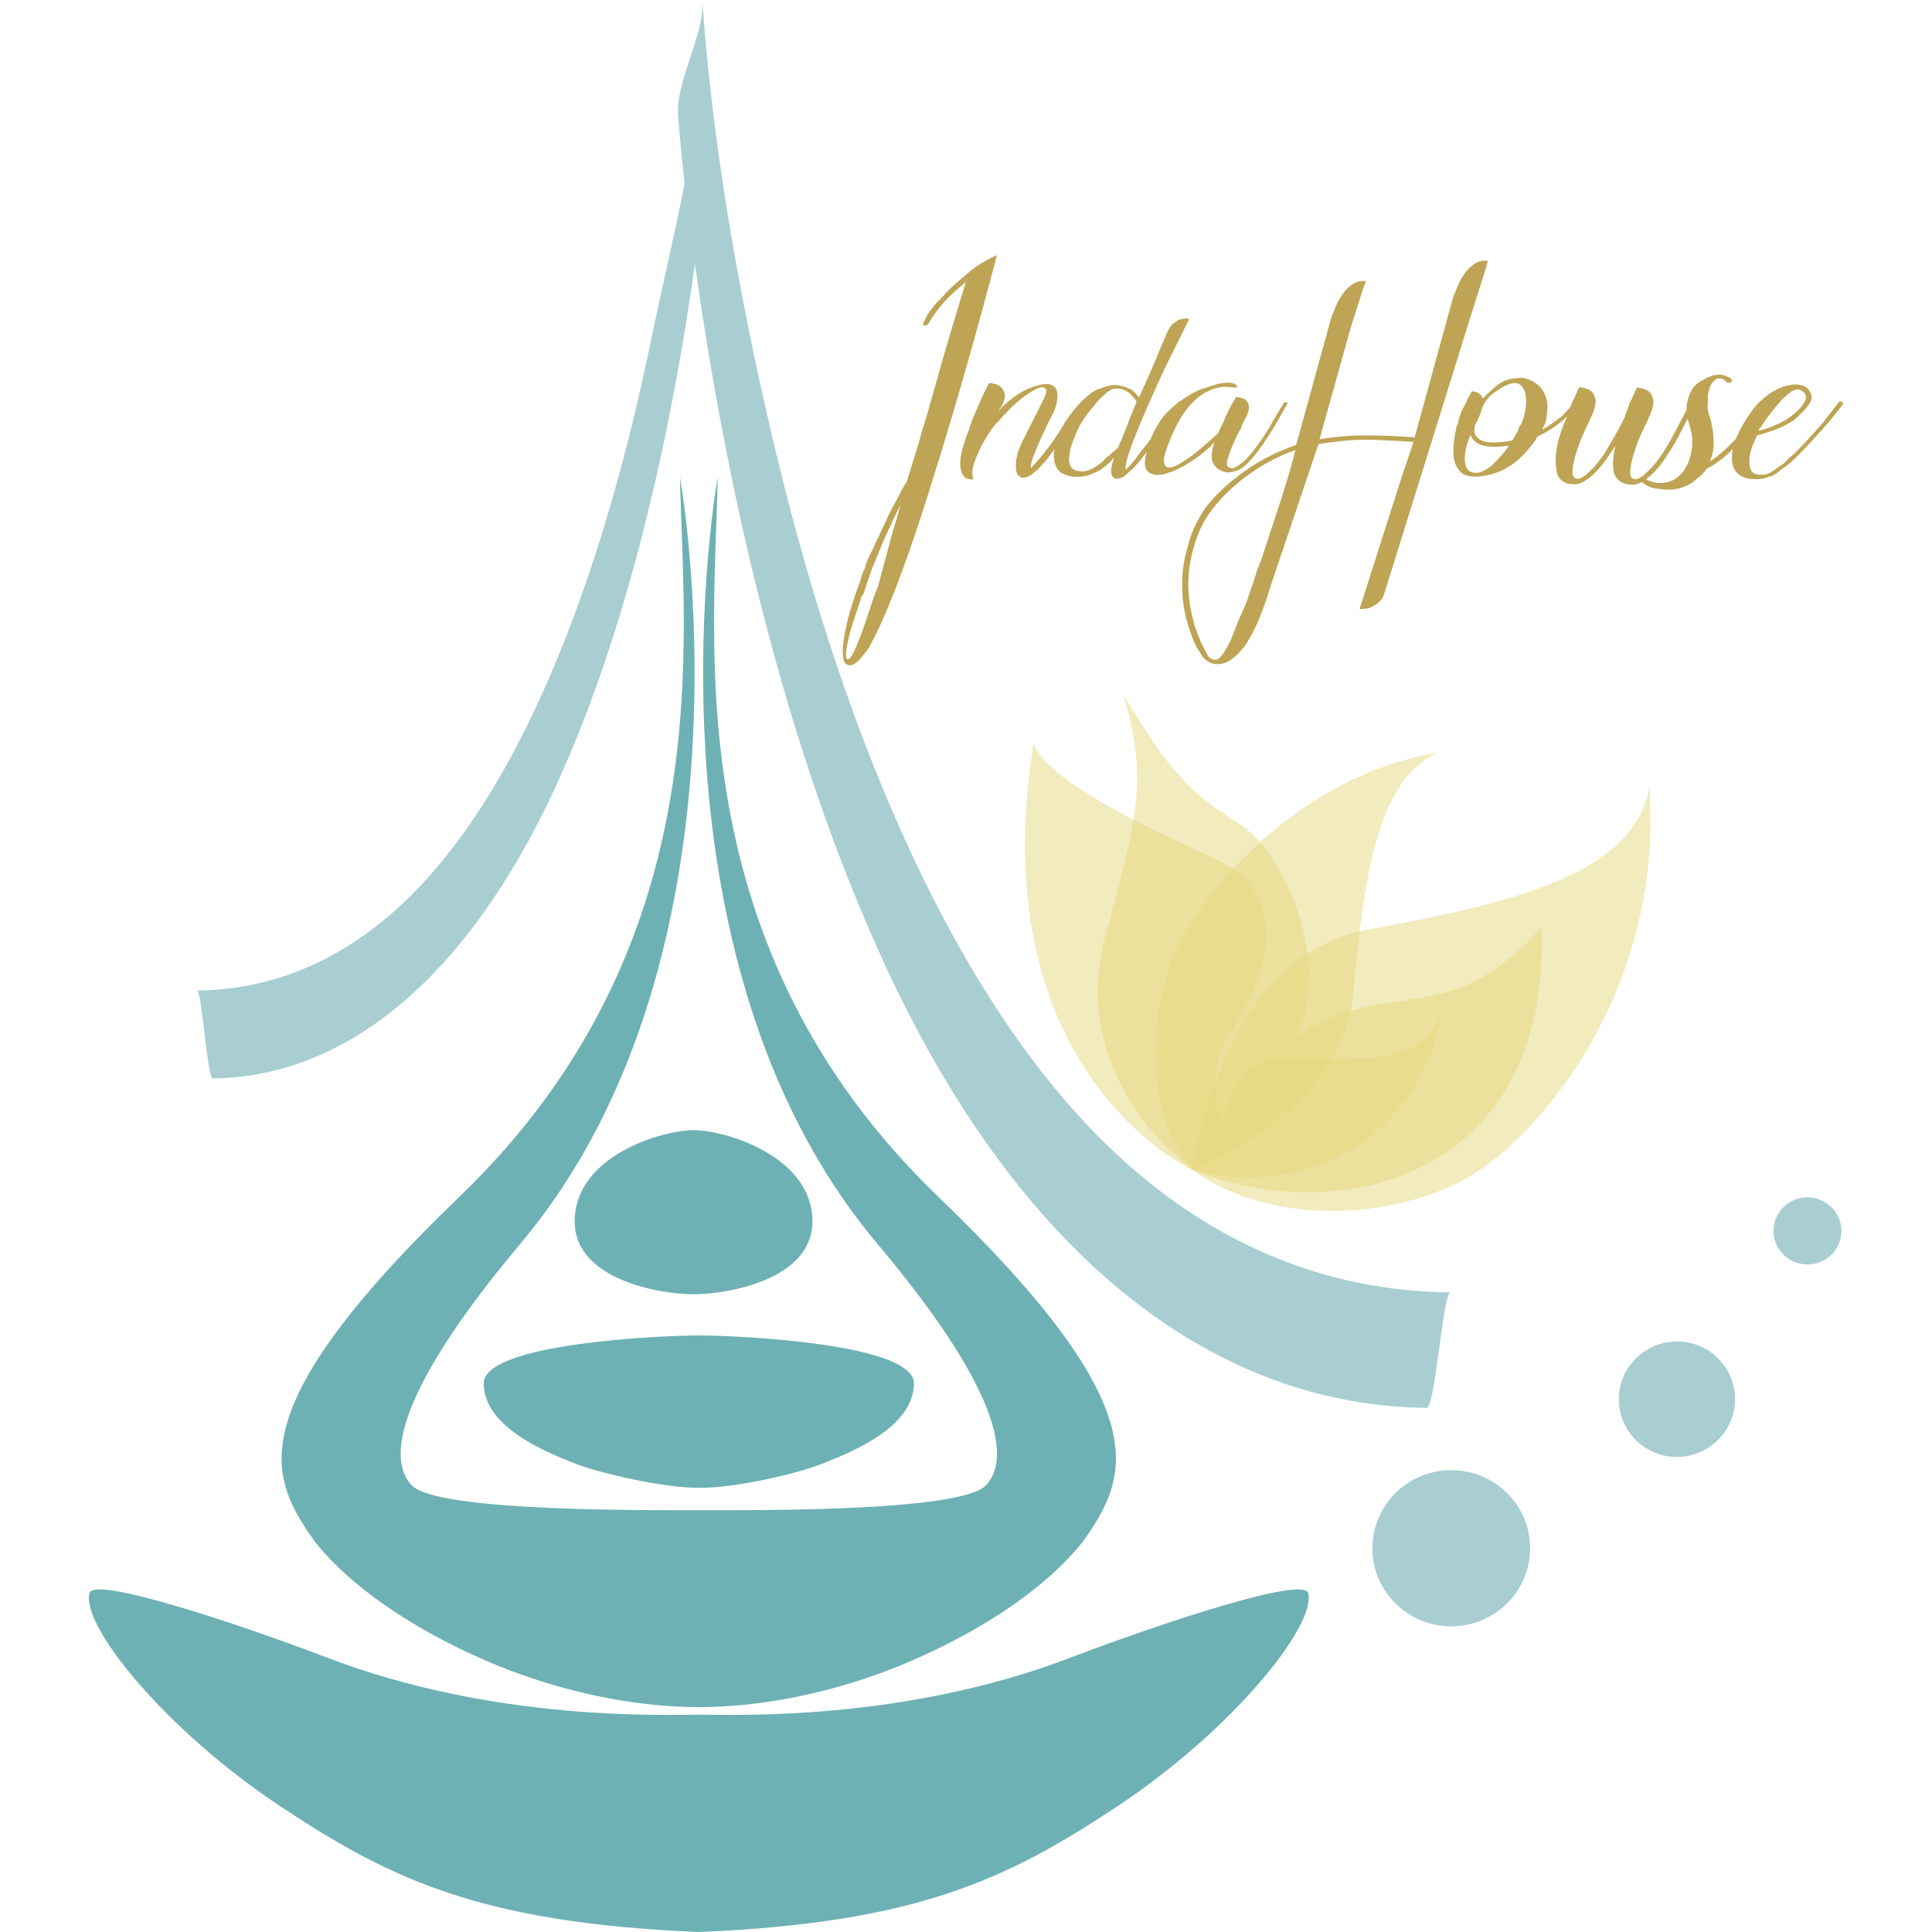 <?xml version="1.0" encoding="utf-8"?>
<!-- Generator: Adobe Illustrator 22.0.1, SVG Export Plug-In . SVG Version: 6.00 Build 0)  -->
<svg version="1.1" id="Capa_1" xmlns="http://www.w3.org/2000/svg" xmlns:xlink="http://www.w3.org/1999/xlink" x="0px" y="0px"
	 viewBox="0 0 512 512" style="enable-background:new 0 0 512 512;" xml:space="preserve">
<style type="text/css">
	.st0{fill:#A8CED2;}
	.st1{fill:#6EB1B4;}
	.st2{opacity:0.5;fill:#E6D97C;}
	.st3{opacity:0.87;}
	.st4{fill:#B4973B;}
</style>
<g>
	<g>
		<g>
			<path class="st0" d="M186.1,12.3c-1.9,29.9-7.8,49.9-13.5,77.5c-11.8,57.7-30.8,109.7-57.2,140.5c-19.3,22.6-41.2,32-63.2,32.2
				c1.3,0,2.7,23.3,4.2,23.3c36.7-0.4,71-28.8,95.3-87.5c16.6-40,27.7-89.5,34.1-140.5c1.3-10.6,1.4-21.4,2.1-32.2
				c0.5-7.3-2.3-8.7-1.9-15.8V12.3z"/>
			<path class="st0" d="M186.1,0c2.8,39.4,9.9,78.8,18.4,115.1c17.7,75.9,46,144.4,85.5,185c28.9,29.7,61.6,42.1,94.4,42.4
				c-2,0-4.1,30.7-6.3,30.6c-54.8-0.5-106.2-37.9-142.5-115.1c-24.7-52.6-41.4-117.8-51-185c-2-13.9-3.8-28.1-4.9-42.4
				C179.1,21,186.8,9.4,186.1,0L186.1,0z"/>
		</g>
		<g>
			<path class="st1" d="M183.8,299.5c-8.5,0-31.5,6.9-31.5,24.2c0,15.5,22.7,19.3,31.5,19.3c8.8,0,31.5-3.8,31.5-19.3
				C215.3,306.4,192.2,299.5,183.8,299.5z"/>
			<path class="st1" d="M185.2,394.3c-9.3,0-26.2-3.8-33.2-6.6c-7-2.8-23.8-9.4-23.8-21.1c0-10.7,47.7-12.7,57-12.7v0
				c9.3,0,57,2,57,12.7c0,11.7-16.8,18.3-23.8,21.1C211.4,390.6,194.5,394.4,185.2,394.3L185.2,394.3z"/>
			<path class="st1" d="M185.2,512c-57.8-2.4-81.8-14-110.9-33.3c-30.7-20.4-52.8-47.9-50.6-56.5c1.1-4.6,38.9,7.9,63.3,17.2
				c44.3,16.9,89,15,98.2,15c9.3,0,53.9,1.9,98.2-15c24.4-9.3,62.2-21.8,63.3-17.2c2.1,8.6-20,36.2-50.6,56.5
				C267,498,243,509.6,185.2,512z"/>
			<path class="st1" d="M185.2,452.4L185.2,452.4c-20.8,0-41.5-5.8-56.4-12.3c-24.6-10.7-38.8-23-45.8-32.1l0,0c0,0,0,0,0-0.1
				c-1.2-1.6-2.2-3.1-3-4.5c-9.8-15.7-11.4-35.1,41.7-86.2c69.5-66.8,59.4-146.7,58.5-190.7c0,0,22.8,125.7-42.3,203.1
				c-35,41.7-34.6,58.2-28.7,64.1c6.9,7.1,65,6.5,76.5,6.5c11.5,0,68.5,0.6,75.5-6.5c5.9-6,6.3-22.5-28.7-64.1
				c-65.1-77.4-42.3-203.1-42.3-203.1c-0.8,43.9-11,123.8,58.5,190.7c53.1,51.1,51.4,70.4,41.7,86.2c-0.8,1.4-1.8,2.9-3,4.5
				c0,0,0,0,0,0.1h0c-7,9.1-21.2,21.4-45.8,32.1C226.7,446.6,206.1,452.4,185.2,452.4L185.2,452.4z"/>
		</g>
		<g id="Element_36_">
			<g id="flower_36_">
				<g>
					<path class="st2" d="M316.1,310.1c0,0-33.4-23.4-23.3-61.6c8.1-30.5,11.9-40.9,4.9-64.5c14,23.9,20.2,27.5,31.4,34.8
						c11.2,7.4,24.1,36.5,14.5,55.9c24-16.2,40.5-1.2,64.9-29C411.2,312.3,354.5,325.7,316.1,310.1z"/>
					<path class="st2" d="M316.1,310.1c0,0,39.7-15.3,42.5-46.7c2.9-31.4,6.4-56.8,22.5-64c-37.3,6.3-62.6,37-69.9,53.5
						C303.9,269.4,303.7,296.2,316.1,310.1z"/>
					<path class="st2" d="M316.1,310.1c0,0-56.3-25.4-42.2-113.1c3.9,9.7,26,20.5,48,30.5c22,10,12.6,33.6,4.3,45.9
						c-8.3,12.4-2,25.1-2,25.1s0.8-17.8,16.5-18.1c15.7-0.4,35.4,3.5,41.3-11.6C379,291.2,355.9,319.7,316.1,310.1z"/>
				</g>
				<path class="st2" d="M316.1,310.1c0,0,6.9-56.5,46.2-63.7c39.2-7.2,70.7-14.8,74.8-37.8c3.8,52.3-27.5,90.5-46.2,102.3
					C372.2,322.8,337.9,325.9,316.1,310.1z"/>
			</g>
		</g>
		<g>
			<ellipse class="st0" cx="384.6" cy="410.3" rx="20.9" ry="20.7"/>
			<path class="st0" d="M459.8,370.8c0,8.4-6.9,15.3-15.4,15.3s-15.4-6.8-15.4-15.3c0-8.4,6.9-15.3,15.4-15.3
				S459.8,362.3,459.8,370.8z"/>
			<path class="st0" d="M488,326.2c0,4.9-4,8.9-9,8.9c-5,0-9-4-9-8.9c0-4.9,4-8.9,9-8.9C483.9,317.3,488,321.3,488,326.2z"/>
		</g>
	</g>
	<g>
		<g class="st3">
			<path class="st4" d="M286.3,107c0.2-0.3,0.5-0.4,0.9-0.2c0.4,0.2,0.5,0.5,0.3,0.8c-0.8,1.3-1.7,2.5-2.6,3.7
				c-0.9,1.2-1.8,2.4-2.6,3.7c-0.8,1.3-1.7,2.5-2.6,3.7c-0.9,1.2-1.8,2.4-2.7,3.6l-0.3,0.2c-0.2,0.3-0.4,0.5-0.5,0.6
				c-0.2,0.2-0.3,0.4-0.5,0.6c-0.5,0.6-1.2,1.2-2.1,1.9c-0.9,0.7-1.8,1-2.6,1c-0.5-0.1-0.9-0.3-1.3-0.8c-0.3-0.4-0.5-1.2-0.5-2.4
				c0-1.8,0.5-3.8,1.6-6.1c1.1-2.3,2.2-4.5,3.3-6.6c1.1-2.1,2-3.9,2.7-5.4c0.7-1.5,0.6-2.4-0.2-2.6c-0.6-0.2-1.4,0-2.4,0.6
				c-1,0.5-2.1,1.3-3.2,2.1c-1.2,0.9-2.3,1.9-3.5,3.1c-1.2,1.2-2.2,2.3-3.1,3.4c-0.1,0-0.2,0-0.2,0.1c-0.1,0.1-0.2,0.1-0.2,0.2
				c0,0-0.1,0.1-0.2,0.2c-1.4,1.8-2.5,3.6-3.5,5.4c-0.8,1.5-1.5,3.1-2.1,4.8c-0.6,1.7-0.7,3.1-0.2,4.4c-1.3,0.2-2.2-0.2-2.8-1.1
				c-0.5-0.8-0.8-2-0.7-3.8c0.1-1.8,0.8-4.5,2.3-8.3c0-0.2,0.1-0.3,0.2-0.4v-0.4c0.2-0.3,0.3-0.6,0.4-0.9c0.1-0.3,0.1-0.5,0.2-0.7
				c0.5-1.3,1-2.3,1.4-3.2c0.4-0.9,0.7-1.6,0.9-2.2c0.4-0.8,0.7-1.5,0.9-1.9l1.3-2.6c1.2,0.1,2.1,0.3,2.8,0.8
				c0.6,0.4,1.1,1.1,1.3,1.9c0.3,0.9,0,2.1-0.9,3.7c-0.1,0.1-0.2,0.2-0.2,0.2c-0.1,0.1-0.2,0.2-0.2,0.3c-0.1,0.1-0.2,0.2-0.2,0.2
				c0,0.1-0.1,0.2-0.2,0.4c2.6-2.8,5.2-4.7,7.6-5.8c2.5-1.1,4.5-1.6,6-1.4c0.3,0.1,0.7,0.3,1.1,0.5c0.4,0.2,0.7,0.7,0.9,1.4
				c0.2,0.7,0.2,1.6,0,2.8c-0.2,1.2-0.8,2.8-1.9,4.7c-0.9,1.9-1.8,3.7-2.5,5.3c-0.6,1.4-1.2,2.8-1.7,4.1c-0.5,1.3-0.8,2.3-0.8,3v0.4
				c0.2-0.2,0.4-0.3,0.5-0.5c0.6-0.7,1.2-1.3,1.8-2c0.6-0.7,1.1-1.3,1.6-2c0.8-1,1.6-2,2.3-3.1c0.7-1,1.4-2.1,2.1-3.2
				C283.5,111,284.9,109,286.3,107z"/>
			<path class="st4" d="M314.7,84.4c0.4,0,0.5,0.2,0.3,0.6l-0.2,0.2c-0.4,0.8-1.1,2.3-2.1,4.3c-1,2-2.1,4.3-3.4,6.9
				c-1.3,2.6-2.5,5.3-3.8,8.2c-1.3,2.9-2.5,5.6-3.6,8.3c-1.1,2.7-2,5-2.7,7.1c-0.7,2.1-1,3.6-0.9,4.5c1.2-1.1,2.1-2.2,3-3.4
				c0.8-1.2,1.8-2.4,2.8-3.6c1.4-1.9,2.7-3.8,4-5.5c1.3-1.8,2.7-3.5,4.2-5.4c0.2-0.3,0.5-0.4,0.9-0.2c0.4,0.2,0.4,0.4,0.2,0.8
				c-1.5,1.9-2.9,3.8-4.3,5.6c-1.4,1.8-2.8,3.6-4.2,5.6c-0.7,1-1.5,2-2.2,2.9c-0.7,1-1.5,1.9-2.4,2.8c-0.4,0.4-1.1,1-2,1.8
				c-0.9,0.8-1.9,1.1-2.8,0.9c-0.5-0.2-0.9-0.6-1-1.4c-0.2-0.8,0.1-2.1,0.7-4v-0.1c-0.2,0.2-0.4,0.4-0.5,0.6
				c-0.2,0.2-0.3,0.4-0.5,0.6l-2.4,1.9c-0.2,0.2-0.4,0.3-0.7,0.4c-0.3,0.1-0.5,0.3-0.9,0.4c-0.5,0.3-1.2,0.5-2,0.8
				c-0.8,0.2-1.8,0.4-2.8,0.4c-1.4,0-2.6-0.3-3.6-0.8c-1-0.5-1.8-1.4-2.2-2.6c-0.4-1.2-0.4-2.7-0.1-4.5c0.4-1.8,1.3-4,2.7-6.6
				c1.5-2.2,2.9-3.9,4.2-5.3c1.3-1.3,2.6-2.4,3.8-3.1l0.2-0.1c0.2-0.2,0.4-0.3,0.6-0.3c0.2,0,0.4,0,0.6-0.1c1.8-0.8,3.3-1.1,4.6-0.9
				c1.3,0.2,2.1,0.5,2.4,0.6c0.3,0.2,0.6,0.3,0.9,0.4c0.3,0.1,0.5,0.2,0.7,0.4c0.6,0.6,1.2,1.2,1.7,1.8c0.2-0.6,0.4-1.1,0.6-1.5
				c0.2-0.4,0.4-0.8,0.6-1.3c0.2-0.3,0.4-0.7,0.5-1.1c1.5-3.2,2.7-6.1,3.8-8.8c1.1-2.7,1.9-4.5,2.4-5.5c0.1-0.2,0.2-0.3,0.3-0.4
				c0.1-0.1,0.2-0.2,0.3-0.4c0.1-0.2,0.2-0.3,0.3-0.4c0.4-0.3,1-0.7,1.6-1.1C313.1,84.5,313.9,84.4,314.7,84.4z M296.3,118.6
				c0.7-1.6,1.5-3.5,2.4-5.8c0.8-2.3,1.7-4.3,2.5-6.3c-0.2-0.4-0.5-0.9-0.9-1.3c-0.4-0.5-0.8-0.9-1.2-1.2c-0.8-0.5-1.5-0.8-1.9-0.9
				c-0.3-0.1-0.7-0.1-1.3-0.1h-0.2c-0.4,0-0.7,0-0.8,0.1l-0.5,0.2l-0.3,0.2c-0.1,0.1-0.2,0.1-0.3,0.2c-0.1,0-0.2,0.1-0.3,0.2
				c-0.7,0.6-1.4,1.2-2,1.8c-0.6,0.6-1.2,1.3-1.8,2.1c-0.6,0.7-1.2,1.4-1.7,2.1c-0.5,0.7-1,1.5-1.6,2.4v0.1c0,0.1,0,0.1-0.1,0.1
				c-0.1,0-0.1,0-0.1,0.1c-0.2,0.5-0.4,0.9-0.6,1.3c-0.4,0.9-0.9,2-1.3,3.2c-0.5,1.2-0.8,2.4-0.9,3.5c-0.2,1.1-0.1,2.1,0.3,2.9
				c0.4,0.8,1.2,1.3,2.6,1.4c1.2,0.1,2.3-0.2,3.5-0.9c1.2-0.7,2-1.3,2.5-1.8c0.2-0.2,0.4-0.4,0.6-0.7c0.6-0.4,1.2-0.9,1.7-1.4
				C295.3,119.6,295.8,119.1,296.3,118.6z"/>
			<path class="st4" d="M340.1,107c0.2-0.4,0.5-0.5,0.8-0.4c0.3,0.2,0.4,0.3,0.2,0.5c-1.4,2.4-2.7,4.8-4.1,7.1
				c-1.4,2.3-2.9,4.5-4.7,6.7c-0.4,0.5-1,1.1-1.6,1.8c-0.7,0.7-1.4,1.3-2.3,1.8c-0.5,0.2-1.2,0.4-2,0.6c-0.8,0.2-1.8,0.1-2.8-0.4
				c-0.9-0.3-1.7-1.1-2.2-2.2c-0.5-1.1-0.4-2.9,0.5-5.4c-1.5,1.7-3.4,3.3-5.8,4.9c-2.4,1.6-4.7,2.8-6.8,3.4
				c-2.1,0.7-3.8,0.6-4.9-0.3c-1.2-0.8-1.3-2.9-0.3-6.1c1.3-4.6,3.3-8.1,6.1-10.6c2.8-2.5,5.5-4.2,8.2-5.3c0.4-0.1,1.5-0.4,3.2-1
				c1.7-0.6,3.4-0.8,4.9-0.6c0.9,0.2,1.4,0.6,1.3,1.3c-0.1-0.1-0.3-0.1-0.5-0.1c-0.4,0-0.8,0-1.1-0.1c-1.8-0.2-3.3,0-4.5,0.4
				c-1.2,0.5-2.1,0.9-2.6,1.2c-1.8,1.1-3.5,2.7-5.1,4.9c-1.6,2.2-3.1,5.2-4.5,8.9c-0.8,2.2-1.2,3.7-1,4.6c0.2,0.9,0.6,1.3,1.3,1.3
				c0.7,0,1.7-0.3,2.8-1c1.2-0.7,2.4-1.5,3.6-2.4c1.3-1,2.5-2,3.6-3c1.2-1,2.1-1.9,3-2.7c0.6-1.3,1.1-2.3,1.5-3.2
				c0.4-0.9,0.7-1.6,1-2.3c0.4-0.7,0.7-1.3,0.9-1.8l1.4-2.3c1,0.1,1.9,0.3,2.5,0.8c0.5,0.4,0.8,1,0.9,1.8c0.1,0.8-0.3,1.8-1.1,3.3
				c-0.5,0.9-0.8,1.6-0.9,2.1c-0.2,0.4-0.6,1.1-1.1,2.1c-0.5,1-1,2.1-1.5,3.3c-0.5,1.2-0.8,2.3-1.1,3.3c-0.3,1-0.1,1.7,0.4,2h0.2
				v0.1h0.2c0.3,0.2,0.7,0.1,1.1-0.1c0.4-0.2,0.8-0.4,1.1-0.6l0.5-0.4c0.7-0.5,1.4-1.1,2-1.8c0.6-0.7,1.2-1.4,1.7-2.1
				c1.5-1.9,2.8-3.9,4-5.9C337.6,111.1,338.9,109,340.1,107z"/>
		</g>
		<g class="st3">
			<path class="st4" d="M225.2,176.3c-0.8,0-1.4-0.5-1.6-1.4c-0.3-0.9-0.3-2.2-0.2-3.8c0.2-1.6,0.4-3.3,0.9-5.2
				c0.4-1.9,0.9-3.9,1.6-5.9c0.3-1.1,0.7-2.3,1.2-3.7c0.5-1.3,0.8-2.1,0.9-2.3c0.1-0.8,0.4-1.6,0.8-2.6l0.2-0.3
				c0.2-0.6,0.4-1.1,0.5-1.6c0.2-0.5,0.3-0.8,0.4-1.1c0.5-1,1-2.1,1.6-3.3c0.5-1.2,1-2.3,1.6-3.4c0.6-1.4,1.3-2.8,1.9-4.1
				c0.5-1.2,1.1-2.4,1.8-3.7c0.7-1.2,1.3-2.3,1.8-3.3c0.2-0.3,0.3-0.6,0.3-0.6c0.2-0.4,0.5-0.9,0.8-1.4c0.3-0.5,0.5-0.8,0.6-0.9
				l3.5-11.4c0.1-0.6,0.4-1.7,0.9-3.2c0.5-1.5,1-3.3,1.6-5.4c0.6-2.1,1.2-4.3,1.9-6.7c0.7-2.4,1.4-4.9,2.1-7.4
				c1.7-5.8,3.6-12.1,5.7-19c-0.2,0.3-0.6,0.6-1.3,1.2c-1.8,1.5-3.4,3-4.8,4.6c-1.4,1.6-2.6,3.3-3.7,5.1c-0.2,0.5-0.6,0.8-1.1,0.8
				c-0.3,0-0.5-0.1-0.5-0.4c0-0.1,0.1-0.2,0.2-0.4c0.5-1.4,1.3-2.7,2.2-3.8c0.9-1.2,2-2.3,3.1-3.4c0.4-0.5,0.9-1,1.4-1.5
				c0.5-0.5,1-1,1.6-1.5c1.3-1.1,2.5-2.2,3.6-3.1c1-0.9,2.2-1.7,3.5-2.5c1.3-0.8,2.5-1.4,3.6-1.9c0.1,0,0.2,0,0.2-0.1
				c0,0,0.1-0.1,0.2-0.1c-5.3,20.3-10.5,38.4-15.4,54.3c-2.1,6.8-4.2,13.5-6.4,20c-2.2,6.5-4.3,12.3-6.4,17.4c-2,5.1-4,9.2-5.7,12.3
				C228.1,174.7,226.6,176.3,225.2,176.3z M228,159.1c-0.7,2.2-1.4,4.2-2,6c-0.6,1.9-1,3.5-1.3,4.9s-0.5,2.6-0.5,3.4
				c-0.1,0.9,0.1,1.3,0.5,1.3c0.6,0,1.5-1.5,2.7-4.5c1.2-3,2.4-6.6,3.8-10.9v-0.1c0.1-0.2,0.2-0.3,0.2-0.5c0-0.2,0.1-0.3,0.2-0.5
				c0.1-0.2,0.2-0.4,0.2-0.6c0-0.2,0.1-0.4,0.2-0.6c0-0.1,0-0.1,0.1-0.2c0.1,0,0.1-0.1,0.1-0.3c0.1-0.2,0.2-0.3,0.2-0.4
				c0-0.1,0.1-0.2,0.2-0.4c0.8-2.9,1.6-5.9,2.4-8.9c0.8-3,1.5-5.8,2.3-8.3c0.4-1.1,0.8-2.7,1.3-4.7c-0.8,1.7-1.8,3.6-2.7,5.7
				c-1,2.1-1.8,3.8-2.4,5.3c-0.3,0.8-0.6,1.6-0.9,2.3c-0.3,0.7-0.6,1.4-0.9,2.1c-0.3,0.7-0.6,1.4-0.8,2.1c-0.2,0.4-0.3,0.8-0.4,1.2
				c-0.1,0.3-0.2,0.7-0.4,1c-0.2,0.7-0.4,1.3-0.6,1.9c-0.2,0.5-0.4,1.1-0.5,1.7C228.3,158,228.1,158.5,228,159.1z"/>
		</g>
		<g class="st3">
			<path class="st4" d="M393.7,71.3l-3.3,10.4l-23.7,76.1c-0.3,0.7-0.7,1.3-1.3,1.8c-0.5,0.5-1.2,0.9-2,1.3
				c-0.8,0.4-1.8,0.5-3.1,0.5l11.3-35.4l2.2-6.5l0.8-2.4c-3.1-0.2-6.3-0.4-9.3-0.5c-3.1-0.1-6.2-0.1-9.3,0.2
				c-1.2,0.2-2.3,0.3-3.3,0.4c-1,0.1-2.1,0.3-3.3,0.5l-12.6,37.4c-1.2,3.9-2.4,7.4-3.8,10.5c-0.6,1.3-1.3,2.6-2,3.8
				c-0.7,1.3-1.5,2.4-2.4,3.3c-0.9,1-1.8,1.8-2.8,2.4c-1,0.6-2,0.9-3.1,0.9c-0.7,0.1-1.5-0.1-2.4-0.6c-0.8-0.5-1.5-1.1-1.9-1.8
				c-0.4-0.7-0.8-1.4-1.3-2.1c-0.4-0.8-0.8-1.6-1.1-2.5c-0.3-0.9-0.6-1.7-0.9-2.5c-1.2-3.7-1.8-7.3-1.8-11.1
				c-0.1-3.7,0.5-7.4,1.6-11c0.9-3.6,2.5-6.9,4.7-10c2.4-3,5.1-5.7,8.2-8c4.5-3.6,9.7-6.4,15.7-8.5l9.1-33l0.5-1.6l0.3-0.5
				c0.8-2.4,1.8-4.1,2.8-5.4c1-1.2,2-2,2.8-2.4c1-0.5,2-0.6,3-0.5l-0.8,2.1L357.9,87l-8.2,29.4c0.3,0,0.5,0,0.6-0.1
				c4.1-0.6,8.2-1,12.2-0.9c4.1,0,8.2,0.2,12.4,0.5l10-36.4l0.5-1.6l0.3-0.5c0.8-2.4,1.8-4.1,2.8-5.4c1-1.2,2-2,2.8-2.4
				c1-0.5,2-0.6,3-0.5L393.7,71.3z M343.3,119.3l-0.6,0.2c-2,0.7-3.9,1.6-5.7,2.5c-1.8,0.9-3.5,2-5.1,3.1c-3.5,2.4-6.5,5-9,7.9
				c-2.6,2.9-4.5,6-5.7,9.4c-2.7,7.4-3,14.8-0.9,22.2c0.1,0.4,0.2,0.8,0.3,1.3c0.1,0.4,0.3,0.9,0.5,1.3c0.1,0.2,0.2,0.4,0.2,0.6
				c0.1,0.2,0.1,0.3,0.1,0.5c0.1,0,0.2,0,0.2,0.1v0.2c0.2,0.3,0.4,0.8,0.6,1.5c0.3,0.7,0.7,1.4,1.1,2.1c0,0.1,0,0.1,0.1,0.2
				c0.1,0,0.1,0.1,0.1,0.2c0.2,0.5,0.4,0.8,0.5,1c0.1,0.2,0.3,0.5,0.6,0.7c0.5,0.4,1.1,0.6,1.7,0.5c0.5,0,1.1-0.5,1.8-1.5
				c0.7-1,1.3-2.2,2-3.5c0.6-1.5,1.3-3.2,2-5.1c0.4-0.9,0.8-1.8,1.2-2.7c0.4-0.9,0.8-1.9,1.2-2.9c0.9-2.5,1.9-5.4,2.8-8.5l0.2-0.4
				c0.1-0.2,0.2-0.3,0.2-0.5c0-0.2,0.1-0.3,0.2-0.5c0-0.2,0.1-0.3,0.2-0.4l5.7-17.4l2-6.5L343.3,119.3z"/>
		</g>
		<g class="st3">
			<path class="st4" d="M417.8,106c0.3-0.3,0.7-0.3,1-0.1c0.4,0.2,0.4,0.4,0.2,0.7c-1.5,1.8-3.2,3.4-5.1,5c-1.9,1.6-4.1,3-6.5,4.1
				c-0.1,0.2-0.2,0.3-0.2,0.4c-0.1,0.1-0.1,0.3-0.2,0.4c-2.4,3.4-4.9,5.9-7.5,7.4c-2.6,1.5-5.3,2.3-8.1,2.4H391h-0.2
				c-1.8,0-3.1-0.5-3.9-1.4c-0.8-0.9-1.4-2.1-1.6-3.4c-0.2-1.4-0.2-2.9,0-4.4c0.2-1.6,0.5-3.1,0.8-4.5l0.2-0.1
				c0.1-0.3,0.2-0.6,0.2-0.9c0-0.2,0.1-0.5,0.2-0.8c0.3-1.1,0.7-2.1,1.3-3.1c0.1-0.2,0.2-0.3,0.2-0.4c0-0.1,0.1-0.2,0.2-0.4l0.2-0.2
				c0.1-0.4,0.2-0.8,0.4-1.1c0.2-0.3,0.3-0.6,0.5-0.9c0.2-0.3,0.4-0.7,0.5-1c0.8,0,1.5,0.2,2,0.6c0.5,0.4,0.8,0.8,1,1.3
				c0.8-0.9,2-2,3.5-3.3c1.5-1.3,3.4-2,5.6-2.1c1.2-0.2,2.2,0,3.1,0.4c1.8,0.7,3.1,1.8,3.9,3.3c0.8,1.5,1.2,3.2,0.9,5.1
				c0,1-0.2,2.2-0.6,3.5c-0.2,0.2-0.3,0.4-0.4,0.6c-0.1,0.2-0.2,0.5-0.4,0.8c2-1.1,3.7-2.3,5.3-3.6
				C415.2,108.9,416.6,107.5,417.8,106z M399.8,118.3c0-0.2,0.1-0.2,0.2-0.2c-1.4,0.2-2.7,0.3-4.2,0.3c-1.4,0-2.7-0.2-3.8-0.7
				c-0.5-0.2-1-0.6-1.4-1c-0.4-0.4-0.7-0.9-0.9-1.4c-1.2,2.7-1.6,5-1.5,7c0.2,2,1.1,3,2.9,3c1.4,0,2.8-0.7,4.4-2.1
				C397,121.8,398.4,120.2,399.8,118.3z M403.4,111.8c0.4-1,0.7-2.2,0.9-3.7c0.2-1.5,0.2-2.8-0.1-3.9c-0.3-1.1-0.8-1.9-1.6-2.4
				c-0.8-0.5-2.1-0.3-3.9,0.5c-0.2,0.1-1,0.6-2.5,1.6c-1.5,1-2.6,2.3-3.3,3.9c-0.2,0.7-0.4,1.3-0.6,1.8c-0.2,0.5-0.3,0.9-0.3,0.9
				c-0.2,0.3-0.4,0.7-0.5,1c-0.1,0.3-0.3,0.6-0.5,0.9c-0.3,1-0.4,1.8-0.2,2.4c0.4,1.2,1.5,2,3.1,2.3c1,0.2,2.2,0.2,3.4,0.1
				c1.2-0.1,2.4-0.2,3.5-0.5c0.8-1.3,1.4-2.3,1.7-3.3c0.1-0.2,0.2-0.5,0.4-0.7c0.2-0.2,0.3-0.4,0.4-0.6V111.8z"/>
			<path class="st4" d="M444.8,115.7c-1.3,2.5-2.9,4.9-4.6,7.3c-0.5,0.7-1.2,1.4-2,2.3c-0.8,0.8-1.6,1.5-2.6,2.1
				c-0.4,0.3-1,0.6-1.8,0.9c-0.8,0.2-1.6,0.2-2.6,0h-0.3c-0.4-0.2-0.7-0.3-0.8-0.4h-0.2c-1.5-0.8-2.3-2.1-2.4-4
				c-0.1-1.9,0.1-3.8,0.6-5.8c-0.5,0.8-1,1.6-1.6,2.4c-0.5,0.8-1.1,1.6-1.7,2.4c-0.5,0.7-1.2,1.4-2,2.3c-0.8,0.8-1.6,1.5-2.6,2.1
				c-0.4,0.3-1,0.6-1.8,0.9c-0.8,0.2-1.6,0.2-2.6,0h-0.3l-0.9-0.4c-1.2-0.6-1.9-1.6-2.1-3.1c-0.3-1.5-0.3-3-0.1-4.8
				c0.2-1.7,0.6-3.3,1.1-4.9c0.5-1.5,0.9-2.7,1.3-3.4c0.6-1.6,1.1-2.8,1.4-3.8c0.2-0.6,0.4-1,0.5-1.4c0.2-0.3,0.3-0.6,0.4-0.7
				l1.4-3.1c1.3,0.1,2.2,0.4,3,0.9c0.6,0.4,1,1.1,1.3,2.2c0.2,1-0.1,2.5-0.9,4.3c-0.4,1-0.8,1.9-1.3,2.8c-0.2,0.4-0.6,1.3-1.2,2.6
				c-0.6,1.3-1.1,2.8-1.6,4.3c-0.5,1.5-0.8,2.9-1,4.3c-0.2,1.3-0.1,2.2,0.5,2.6v0.1h0.2v0.1h0.2c0.4,0.2,0.8,0.1,1.3-0.1
				c0.4-0.3,0.8-0.5,1.3-0.8c0.2-0.2,0.3-0.3,0.3-0.4c0.9-0.8,1.8-1.5,2.4-2.4c0.7-0.8,1.3-1.7,2-2.6c1-1.7,2-3.3,2.9-4.9
				c0.9-1.6,1.8-3.3,2.6-4.9c0.2-0.6,0.4-1.1,0.5-1.5c0.2-0.4,0.3-0.8,0.5-1.3c0.2-0.6,0.4-1,0.5-1.4c0.2-0.3,0.3-0.6,0.4-0.7
				l1.4-3.1c1.3,0.1,2.2,0.4,3,0.9c0.6,0.4,1,1.1,1.3,2.2c0.2,1-0.1,2.5-0.9,4.3c-0.4,1-0.8,1.9-1.3,2.8c-0.2,0.4-0.6,1.3-1.2,2.6
				c-0.6,1.3-1.1,2.8-1.6,4.3c-0.5,1.5-0.8,2.9-1,4.3c-0.2,1.3-0.1,2.2,0.5,2.6v0.1h0.2v0.1h0.2c0.4,0.2,0.8,0.1,1.3-0.1
				c0.4-0.3,0.8-0.5,1.3-0.8c0.2-0.2,0.3-0.3,0.3-0.4c0.9-0.8,1.8-1.5,2.4-2.4c0.7-0.8,1.3-1.7,2-2.6c1.4-2.1,2.6-4.2,3.7-6.3
				c1.1-2.1,2.2-4.3,3.4-6.4c0.3-0.4,0.6-0.6,0.9-0.5c0.5,0,0.7,0.2,0.5,0.5v0.4C447.3,110.7,446.1,113.2,444.8,115.7z"/>
			<path class="st4" d="M466.5,107.3c0.2-0.4,0.5-0.6,1-0.4c0.5,0.1,0.6,0.4,0.4,0.7c-2.5,4.6-5.8,8.8-9.9,12.6
				c-0.8,0.7-1.7,1.5-2.6,2.1c-0.9,0.7-1.9,1.3-3.1,1.9c-0.7,1.1-1.8,2.1-3.1,3.1c-0.9,0.8-1.8,1.3-2.7,1.6c-0.9,0.4-2,0.7-3.1,0.8
				c-1.1,0.1-2.2,0.1-3.2-0.1c-0.4,0-1-0.1-1.9-0.2c-1.4-0.4-2.5-1-3.5-1.9c-0.1,0-0.2-0.1-0.2-0.2c-0.1-0.2,0.1-0.3,0.4-0.5
				c0.1-0.2,0.3-0.2,0.6-0.2c0.1,0,0.2,0,0.3,0.1c0.3,0.3,0.7,0.6,1.1,0.7c0.4,0.1,0.8,0.3,1.3,0.4c0.4,0.2,1.2,0.2,2.2,0.2
				c1.4-0.1,2.5-0.5,3.5-1.1c1-0.7,1.8-1.5,2.4-2.4c1-1.6,1.7-3.4,1.9-5.4c0.1-0.4,0.2-0.9,0.2-1.3c0-0.5,0-0.9,0-1.3
				c-0.1-1.3-0.4-2.6-0.8-3.9c-0.4-1.3-0.7-2.5-0.8-3.9c0-1.1,0.2-2.1,0.5-3.1c0.2-0.7,0.5-1.5,0.9-2.2c0.4-0.7,1-1.4,1.7-1.9
				c0.5-0.4,1.1-0.7,1.7-1c0.4-0.3,0.9-0.5,1.4-0.7c0.5-0.2,1-0.4,1.6-0.4c1.2-0.3,2.3,0,3.5,0.6c0.5,0.2,0.8,0.5,0.8,0.8
				c0,0.3-0.2,0.5-0.5,0.6c-0.3,0.1-0.6,0-0.8-0.1l-0.9-0.7c-0.3-0.2-0.7-0.3-1.3-0.3c-0.2,0-0.4,0-0.6,0.1c-0.3,0.2-0.7,0.5-1.1,1
				c-0.4,0.5-0.7,1.2-0.9,2.1c-0.2,0.5-0.3,1-0.3,1.5c0,0.5,0,1,0,1.6c-0.1,0.7-0.1,1.3,0,2c0.1,0.7,0.3,1.3,0.5,2
				c0.2,0.4,0.3,0.9,0.4,1.3c0.1,0.5,0.1,0.9,0.2,1.3c0.1,0.3,0.2,0.6,0.2,0.9c0.1,0.2,0.1,0.5,0.1,0.9c0.3,2.2,0.2,4.3-0.5,6.3
				c-0.1,0.1-0.2,0.3-0.2,0.5c0,0.2-0.1,0.4-0.3,0.5c1.5-0.8,2.8-1.9,4.1-3.1C461.1,115.5,464.2,111.6,466.5,107.3z"/>
			<path class="st4" d="M487.2,106.7c0.2-0.3,0.5-0.4,0.9-0.2c0.4,0.2,0.4,0.5,0.2,0.8c-1.5,1.9-3,3.8-4.5,5.5
				c-1.5,1.8-3.2,3.5-4.9,5.4c-0.7,0.8-1.5,1.6-2.3,2.4c-0.8,0.8-1.6,1.6-2.6,2.4c-0.3,0.2-0.7,0.5-1.1,0.8
				c-0.4,0.3-0.9,0.6-1.4,1.1c-0.2,0.2-0.4,0.3-0.7,0.5c-0.3,0.2-0.5,0.3-0.7,0.5c-0.5,0.2-1.2,0.4-2,0.7c-0.8,0.3-1.8,0.4-3,0.4
				c-1.4,0-2.6-0.3-3.6-0.8c-1-0.5-1.8-1.4-2.2-2.6c-0.4-1.2-0.4-2.7-0.1-4.6c0.4-1.8,1.3-4.1,2.9-6.8c1.4-2.4,2.8-4.3,4.2-5.7
				c1.5-1.4,2.9-2.4,4.2-3.1c1.3-0.7,2.5-1.1,3.5-1.3c1-0.2,1.6-0.2,2-0.2h0.5c0.2,0.1,0.5,0.2,0.9,0.2c0.4,0.1,0.7,0.2,1,0.4
				c0.6,0.3,1,0.8,1.3,1.4c0.7,1.2,0.5,2.5-0.8,3.9c-0.5,0.7-1.1,1.3-1.7,1.9c-0.6,0.6-1.3,1.2-2,1.8c-1.5,0.9-3,1.7-4.6,2.3
				c-1.6,0.6-3.2,1.1-5,1.6c-0.4,0.9-0.8,2-1.3,3.1c-0.4,1.2-0.7,2.3-0.7,3.4c-0.1,1.1,0.1,2,0.5,2.8c0.4,0.8,1.3,1.1,2.5,1.1
				c1.2,0.1,2.3-0.3,3.4-1.1c1.1-0.8,2-1.4,2.6-1.8c0.4-0.3,0.7-0.6,0.8-0.8c0.9-0.8,1.8-1.7,2.7-2.5c0.8-0.8,1.7-1.7,2.5-2.6
				c1.6-1.7,3.1-3.4,4.6-5.1C484.4,110.2,485.9,108.5,487.2,106.7z M466.5,113.2c-0.1,0.2-0.3,0.5-0.5,1c2.6-0.7,5-1.6,7.2-2.9
				c1.6-1,2.8-2,3.8-3.1c0.5-0.6,1-1.2,1.3-1.9c0.4-0.7,0.4-1.3,0.1-1.9c-0.1-0.2-0.4-0.5-1-0.9c-0.6-0.5-1.4-0.4-2.6,0.2
				c-0.2,0.2-0.4,0.3-0.5,0.4c-0.2,0.1-0.3,0.2-0.5,0.4c-0.6,0.5-1.3,1.1-1.9,1.8c-0.6,0.7-1.2,1.3-1.7,2c-0.6,0.8-1.2,1.5-1.8,2.3
				c-0.6,0.8-1.1,1.5-1.6,2.4v0.1c0,0.1,0,0.1-0.1,0.1C466.5,113.1,466.5,113.1,466.5,113.2z"/>
		</g>
	</g>
</g>
</svg>
